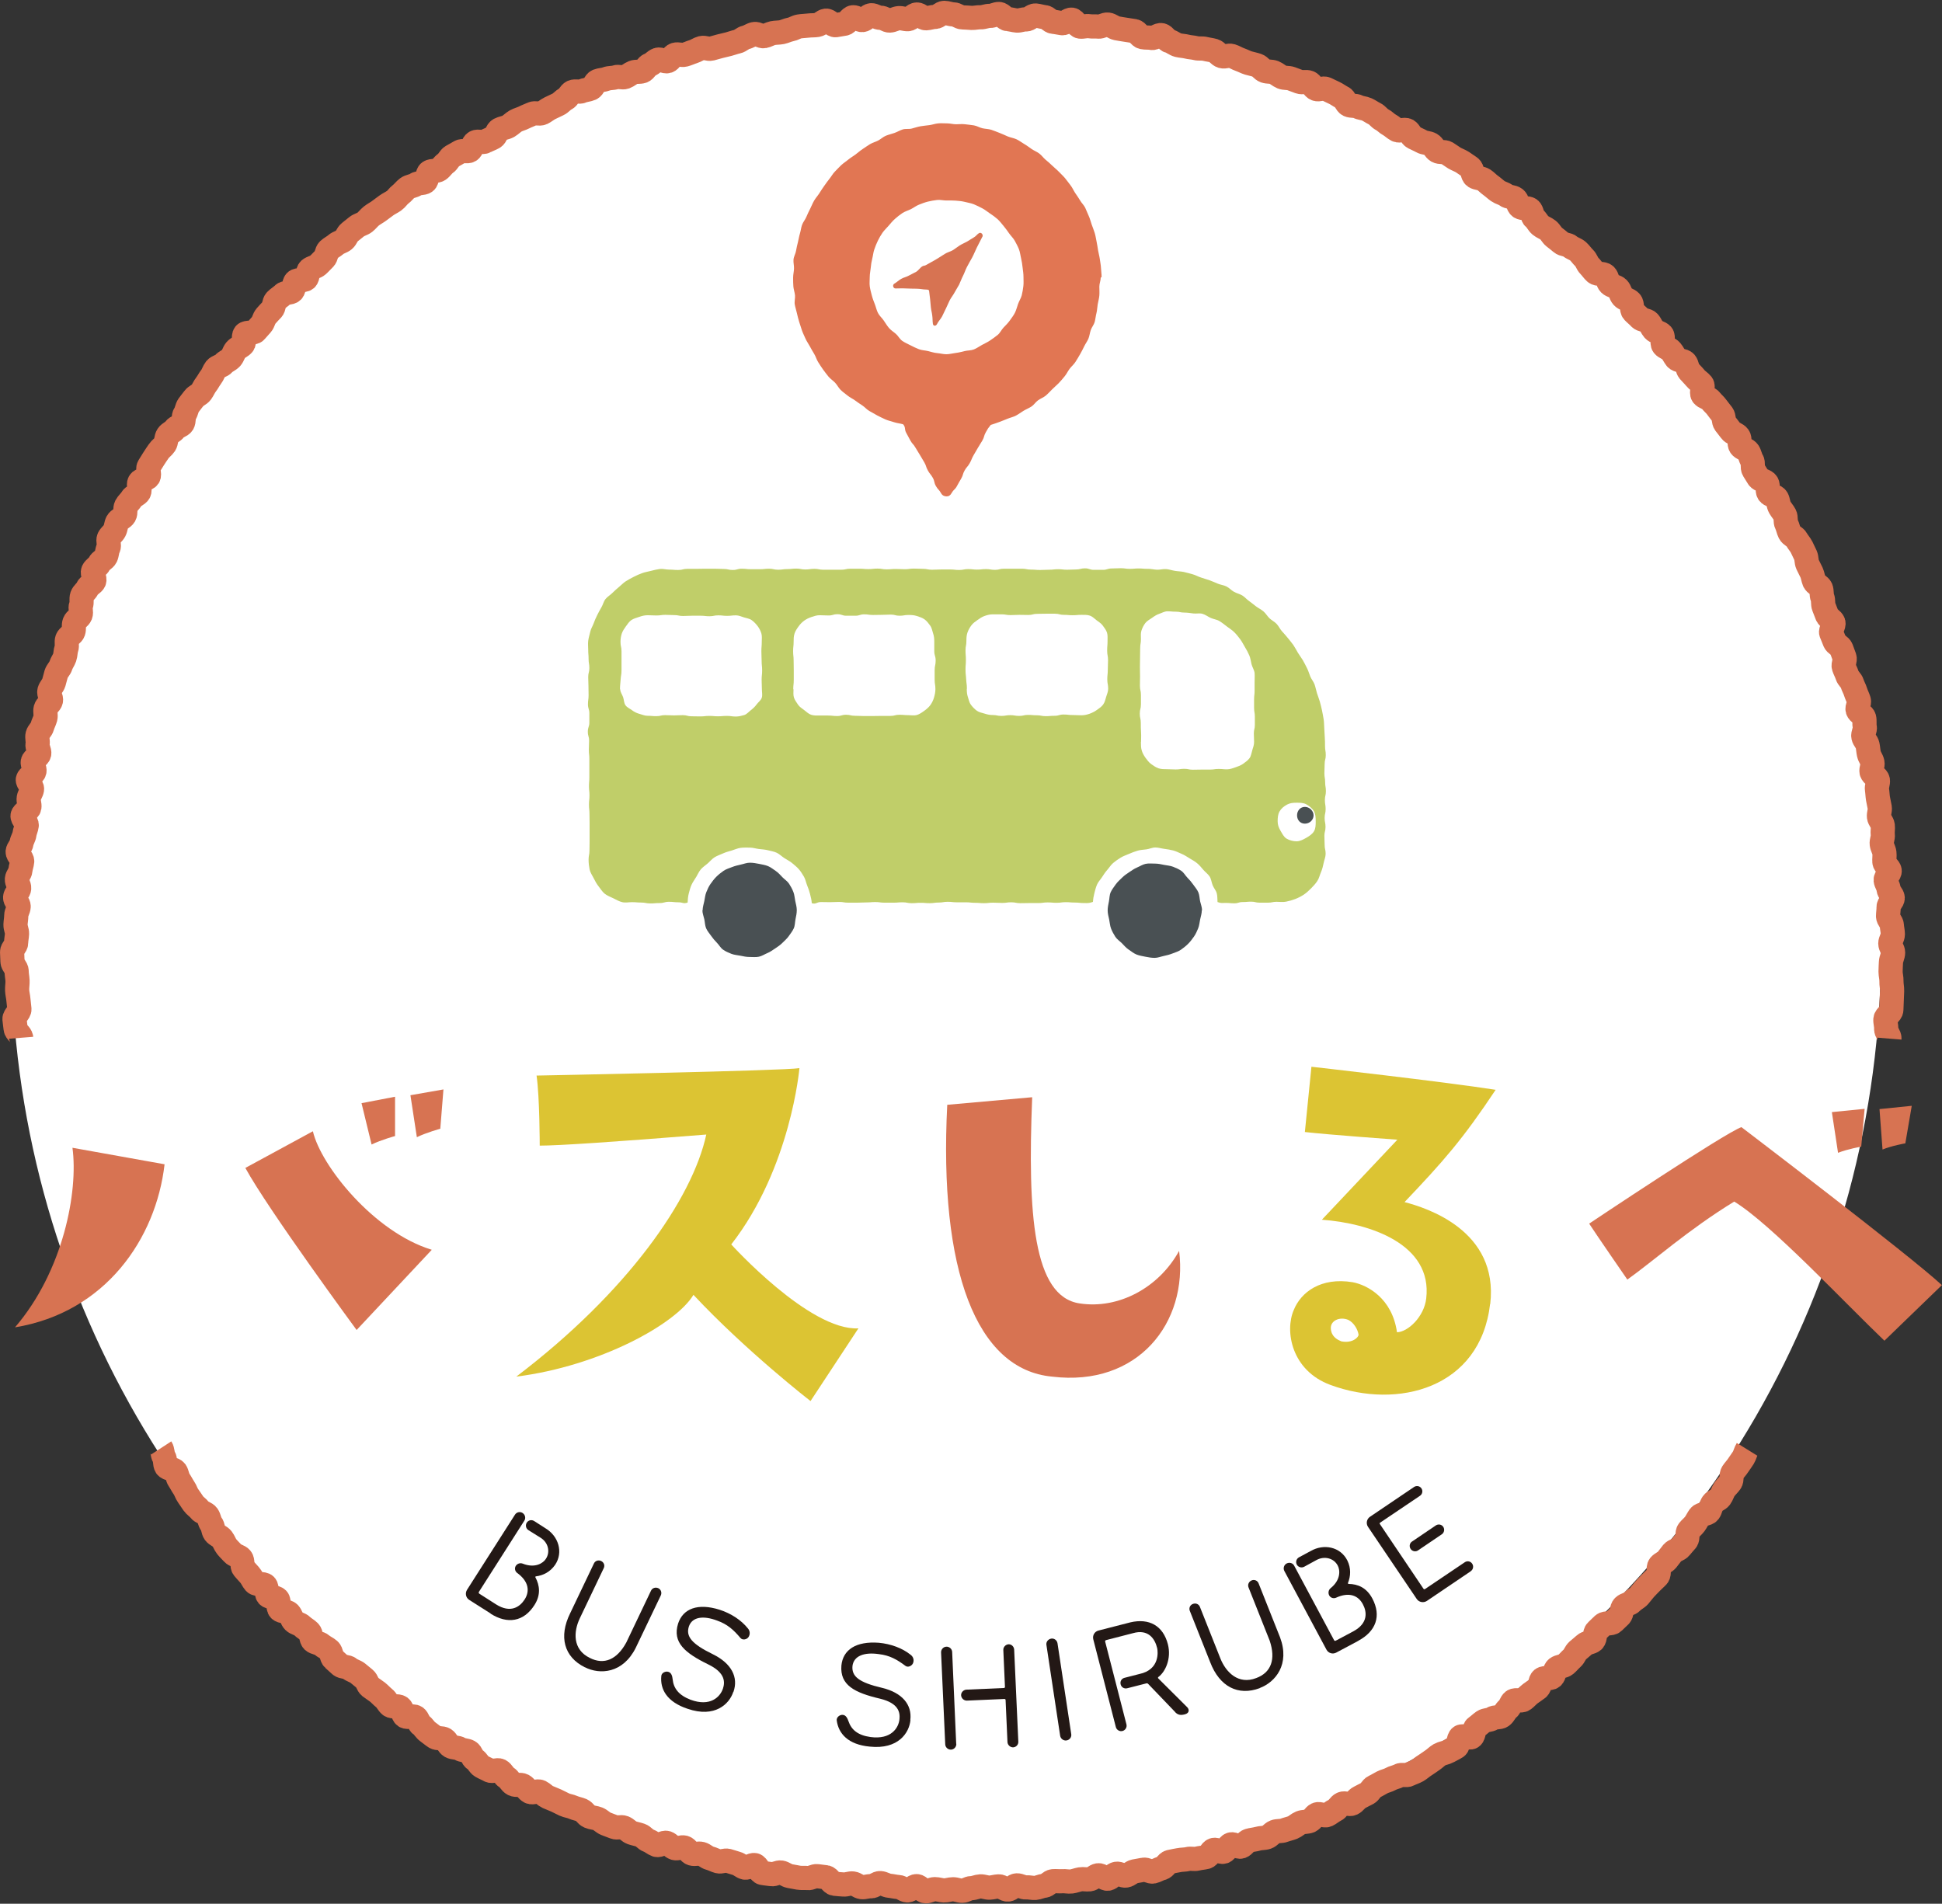 <?xml version="1.0" encoding="UTF-8"?>
<svg id="_レイヤー_2" data-name="レイヤー_2" xmlns="http://www.w3.org/2000/svg" viewBox="0 0 154.11 151.07">
  <rect x="0" y="0" width="154.11" height="151.07" fill="#333333" stroke="none"/>
  <defs>
    <style>
      .cls-1 {
        fill: #495053;
      }

      .cls-2 {
        fill: none;
        stroke: #d77352;
        stroke-miterlimit: 10;
        stroke-width: 1.92px;
      }

      .cls-3 {
        fill: #e17653;
      }

      .cls-4 {
        fill: #fff;
      }

      .cls-5 {
        fill: #c0ce69;
      }

      .cls-6 {
        fill: #d77352;
      }

      .cls-7 {
        fill: #dcc433;
      }

      .cls-8 {
        fill: #231815;
      }
    </style>
  </defs>
  <g id="_レイヤー_1-2" data-name="レイヤー_1">
    <g>
      <circle class="cls-4" cx="75.09" cy="75.32" r="74.18"/>
      <g>
        <g>
          <path class="cls-8" d="M38.94,128.04l-1.7-1.08c-.27-.17-.35-.52-.18-.8l3.81-5.97c.13-.2.4-.26.6-.13.21.14.27.41.14.61-.78,1.22-3.23,5.06-3.61,5.66-.02.04-.01.1.03.13.33.21,1.33.85,1.33.85,1.17.74,1.9.19,2.27-.38.42-.65.35-1.43-.6-2.12-.17-.14-.21-.37-.1-.55.12-.18.34-.26.55-.18.98.39,1.63-.04,1.84-.38.37-.56.18-1.31-.43-1.68l-.96-.6c-.2-.13-.25-.39-.13-.59.13-.2.38-.26.59-.13l.89.57c1.03.61,1.45,1.9.77,2.91-.39.56-.95.84-1.52.91-.04,0-.06.06-.04.08.34.64.44,1.39-.08,2.2-.85,1.33-2.14,1.53-3.48.68Z"/>
          <path class="cls-8" d="M46.4,132.3c-1.64-.82-2.07-2.42-1.16-4.27l1.89-3.96c.1-.22.36-.3.57-.2.22.1.32.35.21.57l-1.89,3.96c-.52,1.08-.59,2.49.78,3.16,1.13.58,2.16.14,2.9-1.22l1.96-4.11c.1-.22.36-.3.58-.2.21.1.3.35.2.57l-1.99,4.16c-1.02,2.04-2.85,2.15-4.04,1.54Z"/>
          <path class="cls-8" d="M58.19,134.26c-.31.96-1.46,2.08-3.62,1.34-1.64-.54-2.2-1.55-2.09-2.61.02-.25.34-.4.57-.32.24.08.3.34.33.59.07.71.48,1.26,1.42,1.62,1.56.58,2.35-.22,2.57-.88.16-.49.22-1.24-1.14-1.91-1.89-.92-2.88-1.76-2.42-3.25.39-1.19,1.56-1.65,3.3-1.1.9.29,1.71.82,2.24,1.48.18.2.19.49.04.7-.13.18-.46.26-.63.06-.54-.64-1.03-1.09-1.85-1.38-1.11-.42-1.98-.29-2.24.46-.26.79.21,1.39,1.92,2.22,1.45.72,2.03,1.81,1.61,2.99Z"/>
          <path class="cls-8" d="M72.25,136.49c-.09,1.01-.96,2.35-3.23,2.11-1.72-.16-2.48-1.03-2.62-2.08-.03-.25.24-.46.48-.44.25.02.37.27.45.5.23.68.74,1.12,1.75,1.26,1.64.22,2.24-.73,2.3-1.43.05-.52-.06-1.25-1.53-1.61-2.05-.48-3.2-1.08-3.08-2.63.12-1.25,1.15-1.95,2.98-1.81.94.09,1.85.42,2.51.95.22.16.3.43.19.68-.09.2-.39.36-.6.2-.67-.5-1.24-.83-2.11-.93-1.18-.17-1.99.15-2.09.94-.08.83.52,1.31,2.36,1.74,1.57.38,2.38,1.32,2.23,2.55Z"/>
          <path class="cls-8" d="M75.89,138.38c.01.24-.18.45-.42.46-.24.01-.45-.18-.46-.42l-.33-7.29c-.01-.24.18-.45.42-.46.24-.01.45.18.46.42l.32,7.29ZM80.48,130.9l.33,7.31c.01.23-.16.43-.41.45-.23,0-.43-.18-.45-.41-.04-.89-.13-2.88-.15-3.35,0-.05-.04-.08-.1-.08-.44.02-2.16.1-2.98.13-.23,0-.43-.18-.45-.42-.01-.23.18-.43.41-.45.82-.04,2.54-.11,2.98-.13.06,0,.09-.04.09-.09-.02-.44-.1-2.14-.13-2.93-.01-.23.18-.43.41-.45.24-.01.43.18.45.41Z"/>
          <path class="cls-8" d="M85.01,137.61c.04.24-.13.46-.37.5-.24.04-.47-.13-.51-.37l-1.09-7.21c-.04-.24.14-.46.38-.5.24-.04.46.13.5.37l1.09,7.21Z"/>
          <path class="cls-8" d="M93.25,135.85c-.6-.62-1.85-1.93-2.13-2.22-.03-.04-.09-.06-.14-.05-.27.07-1.04.27-1.53.39-.23.06-.46-.07-.52-.31s.07-.46.31-.52l1.17-.3c1.64-.34,1.48-1.78,1.42-2.05-.18-.76-.71-1.54-1.93-1.19,0,0-1.67.43-2.13.55-.04.01-.08.06-.07.11.18.69,1.33,5.17,1.69,6.57.06.23-.08.47-.31.53-.23.06-.47-.08-.53-.31l-1.79-6.96c-.08-.31.1-.62.41-.7l2.53-.65c1.5-.35,2.6.27,2.98,1.74.29,1.14-.2,2.19-.76,2.6-.03.02-.04.08,0,.11.33.33,1.65,1.64,2.29,2.28.17.17.2.47-.19.57-.32.08-.54.06-.77-.18Z"/>
          <path class="cls-8" d="M99.97,133.96c-1.72.64-3.19-.12-3.93-2.05l-1.62-4.08c-.09-.22.02-.47.24-.55.22-.09.47,0,.56.23l1.62,4.08c.44,1.11,1.43,2.12,2.85,1.57,1.19-.44,1.56-1.49,1.07-2.96l-1.68-4.23c-.09-.22.02-.47.25-.56.21-.09.46.01.55.24l1.7,4.28c.8,2.14-.36,3.55-1.61,4.02Z"/>
          <path class="cls-8" d="M107.82,130.19l-1.78.95c-.28.15-.63.05-.78-.24l-3.34-6.24c-.11-.21-.03-.48.18-.59.22-.12.49-.04.6.17.68,1.28,2.83,5.29,3.17,5.92.02.04.08.06.12.04.35-.18,1.39-.74,1.39-.74,1.22-.65,1.09-1.57.77-2.16-.36-.68-1.07-1-2.14-.51-.2.08-.43,0-.53-.19-.1-.19-.06-.43.11-.57.82-.66.76-1.44.57-1.79-.3-.59-1.05-.79-1.68-.45l-.99.54c-.21.11-.47.03-.58-.17-.11-.21-.04-.46.17-.58l.93-.5c1.04-.6,2.36-.34,2.91.75.3.61.27,1.24.05,1.78-.02.04.02.08.05.08.73.01,1.42.29,1.88,1.15.74,1.39.29,2.61-1.11,3.36Z"/>
          <path class="cls-8" d="M116.72,124.68l-3.49,2.36c-.26.17-.62.11-.8-.15l-3.87-5.73c-.18-.27-.1-.63.16-.8l3.49-2.36c.19-.13.46-.09.59.11.13.19.08.46-.12.59-.81.55-2.73,1.84-3.16,2.13-.04.03-.05.07-.01.12.41.61,3.04,4.51,3.45,5.12.03.04.08.06.12.03.43-.29,2.35-1.58,3.16-2.13.19-.13.46-.09.59.12.13.19.08.46-.12.59ZM112.05,122.33l1.89-1.28c.19-.13.46-.09.59.11.13.19.08.46-.11.59l-1.89,1.28c-.19.13-.46.08-.59-.12-.13-.2-.08-.46.12-.59Z"/>
        </g>
        <path class="cls-6" d="M81.91,87.08c-.37,9.3.08,15.8,3.76,16.35,3.1.48,6.31-1.26,7.9-4.17.72,5.7-3.27,10.81-10.08,9.98-6.01-.56-8.99-8.44-8.32-21.57l6.73-.6Z"/>
        <path class="cls-7" d="M118.25,103.47c-.78,6.71-7.33,8.4-12.67,6.43-3.1-1.14-3.64-4.28-2.91-5.95.57-1.41,2.15-2.62,4.68-2.2,1.16.22,3.13,1.27,3.51,3.97.86-.02,2.15-1.22,2.32-2.68.51-4.33-4.51-5.98-8.28-6.25l5.99-6.35s-5.53-.4-7.34-.61l.52-5.18s10.55,1.19,14.62,1.83c-2.63,3.95-4.14,5.66-7.23,8.91,1.71.45,7.48,2.23,6.8,8.09ZM107.81,105.9c-.07-.42-.38-.95-.81-1.16-.66-.28-1.44.04-1.39.7.05.66.55.88.83,1,.88.18,1.39-.33,1.37-.54Z"/>
        <path class="cls-6" d="M138.19,89.44s13.39,10.19,15.91,12.54l-4.56,4.41c-3.12-2.98-9.05-9.31-11.92-11.04-3.67,2.25-6.34,4.66-8.48,6.19,0,0-2.5-3.62-3.03-4.44,0,0,10.78-7.21,12.09-7.66ZM147.7,90.99s-1.08.19-1.84.49l-.49-3.23,2.6-.26-.27,3ZM151.19,90.73s-1.08.19-1.8.49l-.24-3.21,2.56-.26-.51,2.98Z"/>
        <path class="cls-6" d="M1.19,105.33c3.84-4.47,5.03-10.79,4.56-14.25l7.31,1.31c-.68,5.9-4.69,11.76-11.87,12.94ZM34.26,99.18l-5.96,6.36s-7.01-9.53-8.83-12.86l5.36-2.91c.63,2.74,4.86,8.01,9.42,9.4ZM29.49,90.83l-.8-3.29,2.66-.51v3.12s-1.1.3-1.86.67ZM32.57,86.91l2.62-.46-.25,3.12s-1.1.3-1.86.67l-.51-3.33Z"/>
        <path class="cls-7" d="M56.05,90.03q-11.02.88-13.22.88s0-3.83-.25-5.56c0,0,19.72-.38,20.86-.59,0,0-.68,7.92-5.41,13.99,0,0,6.21,6.87,10.09,6.66l-3.8,5.77s-5.11-3.96-9.29-8.43c-1.39,2.32-7.43,5.65-14.06,6.49,8.83-6.7,13.98-14.12,15.08-19.22Z"/>
        <path class="cls-2" d="M1.68,82.35c-.02-.25-.42-.47-.44-.72s-.07-.5-.09-.76.41-.53.39-.79-.06-.5-.08-.75-.09-.5-.1-.75.04-.51.03-.76-.07-.5-.07-.76-.33-.5-.33-.76-.03-.51-.03-.76.32-.48.32-.72.06-.48.07-.72-.13-.48-.12-.73.06-.48.06-.72.18-.47.19-.71-.3-.5-.28-.74.3-.46.32-.7-.2-.5-.18-.74.26-.46.28-.7.12-.47.14-.71-.38-.52-.36-.76.28-.45.31-.69.2-.46.23-.7.15-.46.18-.7-.37-.54-.33-.78.5-.41.54-.65-.09-.5-.05-.74.22-.45.26-.69-.38-.56-.33-.79.47-.4.52-.64-.17-.53-.13-.76.46-.39.51-.63-.18-.53-.13-.77-.06-.51,0-.74.31-.42.37-.65.19-.45.25-.68-.04-.51.02-.74.36-.4.42-.63-.19-.55-.12-.79.28-.42.35-.65.12-.47.19-.7.29-.41.36-.64.23-.43.31-.66.06-.49.14-.71-.02-.52.06-.74.41-.37.49-.59,0-.51.09-.74.39-.36.48-.59-.05-.54.04-.76,0-.52.08-.75.33-.38.43-.61.43-.34.53-.56-.18-.6-.08-.82.39-.35.49-.57.42-.34.52-.55.09-.49.2-.7-.06-.57.04-.78.34-.37.45-.58.11-.49.22-.7.45-.31.57-.52.02-.54.13-.75.32-.37.44-.58.46-.29.58-.5-.08-.6.04-.81.58-.22.71-.42-.1-.62.03-.82.26-.41.38-.61.27-.4.4-.6.36-.34.49-.54.09-.51.23-.72.43-.29.56-.49.49-.25.62-.45.04-.56.18-.76.15-.48.29-.68.3-.38.44-.57.43-.28.57-.47.23-.43.38-.62.25-.41.4-.6.21-.45.36-.64.49-.23.64-.41.43-.27.59-.45.21-.45.36-.63.42-.27.58-.45,0-.64.15-.82.68-.04.84-.22.32-.36.48-.54.19-.48.35-.66.32-.36.49-.53.13-.54.3-.72.39-.29.56-.47.58-.1.75-.27.09-.6.26-.77.64-.03.82-.19.1-.59.28-.75.48-.19.66-.35.33-.34.51-.51.17-.54.34-.7.41-.27.59-.43.46-.21.64-.36.25-.45.44-.6.38-.3.56-.45.46-.2.65-.35.33-.35.52-.5.41-.26.6-.4.39-.29.58-.43.42-.24.62-.38.33-.37.52-.51.34-.36.53-.5.48-.15.68-.29.54-.06.74-.2.14-.65.34-.78.55-.04.75-.18.33-.38.53-.51.3-.43.5-.55.43-.23.63-.36.58.02.78-.1.24-.54.45-.66.58.05.79-.07.44-.19.65-.31.26-.51.48-.63.48-.13.69-.25.38-.31.59-.43.46-.17.67-.28.45-.19.66-.29.56.04.77-.06.4-.27.62-.38.43-.21.65-.31.37-.33.59-.43.33-.45.55-.55.54.03.76-.07.48-.1.7-.2.31-.51.53-.6.49-.08.71-.17.5-.05.72-.13.54.06.76-.02.41-.27.64-.36.5-.02.73-.1.36-.44.58-.51.4-.32.63-.4.57.19.8.11.36-.44.59-.51.52.06.75,0,.45-.17.68-.24.44-.23.67-.29.53.11.76.05.46-.13.69-.19.47-.11.7-.17.46-.15.69-.2.43-.28.66-.33.44-.22.68-.27.54.21.77.17.45-.19.69-.24.48-.03.72-.08.46-.17.69-.21.45-.2.69-.24.48-.04.72-.07.48-.01.72-.05.44-.31.68-.34.54.39.77.36.47-.09.71-.12.43-.49.67-.51.51.24.75.22.45-.36.69-.38.5.22.74.2.5.23.74.22.47-.17.71-.19.48.09.73.08.46-.37.71-.37.49.31.73.3.48-.11.72-.11.48-.32.72-.32.48.12.73.12.48.24.72.24.48.03.72.04.48-.06.72-.05.49-.12.73-.11.49-.16.73-.15.46.4.7.41.47.09.71.11.49-.11.73-.09.51-.33.75-.31.48.11.72.13.45.35.69.37.47.08.71.11.52-.31.76-.28.42.52.66.55.49-.07.73-.03.49,0,.72.03.52-.19.76-.16.45.24.69.29.48.08.71.12.48.07.71.11.4.43.64.48.49.01.72.06.55-.28.79-.22.4.42.63.48.43.25.67.31.48.06.71.12.48.06.71.12.5,0,.73.06.48.08.71.15.39.36.63.43.53-.09.76-.02.44.21.67.29.44.2.67.27.47.11.7.19.38.36.61.44.5.03.72.12.41.28.63.37.5.04.72.12.45.17.67.25.53-.03.75.06.35.42.57.51.57-.1.79,0,.43.21.65.31.41.26.63.36.3.5.52.6.52.03.73.14.48.11.7.21.42.25.63.35.36.35.58.46.38.31.59.42.38.3.6.41.6-.09.81.03.3.45.51.56.44.2.65.32.5.1.71.22.31.42.52.54.55.03.75.15.4.28.6.4.45.2.65.33.4.27.6.41.17.61.37.74.51.11.71.24.36.32.56.46.37.31.57.45.46.18.65.33.51.11.71.26.21.53.4.67.58.04.77.18.17.56.36.71.29.41.47.56.43.23.62.38.29.4.48.55.38.29.56.45.52.13.7.29.45.22.63.38.31.37.49.54.24.45.41.62.3.38.48.54.62.05.79.22.18.51.35.68.49.19.66.36.2.48.36.66.46.22.63.4.06.61.22.78.36.32.52.5.54.16.7.33.24.43.4.61.49.21.65.39-.03.66.12.85.45.24.61.43.25.41.4.6.58.15.73.33.15.5.3.68.34.35.49.54.38.31.53.5-.08.66.06.86.49.23.64.43.34.34.48.54.3.38.44.57.08.53.22.72.3.37.44.57.48.26.62.46.03.56.16.76.49.26.62.46.16.47.29.67,0,.56.13.77.25.41.38.61.56.23.68.44,0,.55.12.76.56.24.67.45.11.49.23.7.29.39.4.6.02.53.13.74.14.46.25.68.44.32.55.53.29.39.4.61.21.43.31.65.06.5.16.72.22.43.32.65.12.47.21.69.44.34.53.56.03.51.12.73.02.51.11.73.17.45.26.67.42.35.5.58-.25.61-.17.83.19.44.27.67.45.35.53.58.17.45.25.68-.12.55-.05.77.2.44.27.67.32.4.39.63.2.44.27.67.19.45.26.68-.16.54-.09.77.45.38.51.61,0,.5.05.73-.16.53-.11.77.28.43.33.66.06.48.11.71.23.44.28.68-.12.51-.07.75.46.4.5.64-.11.51-.07.75.04.48.08.72.1.47.14.71-.09.5-.06.74.27.45.3.69-.03.49,0,.73-.11.5-.08.74.18.46.21.7-.02.48,0,.72.39.45.42.69-.34.51-.32.75.22.47.23.71.32.46.33.7-.34.5-.33.74-.04.48-.04.72.29.47.3.71.08.48.08.72-.2.48-.2.73.22.48.22.72c0,.25-.16.51-.17.76s-.03.51-.03.76.08.51.07.76.06.51.05.76-.02.51-.03.76-.02.51-.03.76-.45.48-.47.73.08.51.06.76.28.53.26.78"/>
        <path class="cls-2" d="M12.79,114.9c.13.2.09.51.22.72s.05.55.18.75.6.18.74.38.14.49.28.69.24.42.38.62.2.45.34.64.27.4.41.6.37.33.51.52.48.24.62.44.15.49.3.68.13.51.27.7.43.27.58.46.22.44.37.63.33.35.49.53.49.21.65.4.05.6.2.78.32.36.48.54.25.43.41.61.67.04.84.22.04.62.2.8.59.1.76.28,0,.66.18.84.57.11.74.29.21.47.38.64.48.2.65.37.4.28.57.45.13.57.3.73.51.16.69.32.42.25.6.41.16.55.34.71.35.33.54.49.55.1.73.26.45.21.64.36.37.31.56.46.23.48.42.63.4.27.59.42.35.34.54.49.29.42.48.57.59,0,.79.15.18.57.38.71.64-.07.84.07.24.49.44.63.32.39.52.53.38.3.58.43.55.04.75.17.29.44.5.56.52.07.73.2.5.1.71.22.26.5.47.62.32.42.52.54.44.21.65.33.61-.09.82.02.32.42.53.54.32.42.54.53.55,0,.76.11.34.39.56.5.59-.11.81,0,.38.31.6.41.45.18.67.28.43.22.65.32.47.12.69.22.47.13.69.23.35.39.58.49.48.1.7.19.4.3.62.39.45.17.68.26.53-.04.76.05.4.32.62.4.47.12.7.2.39.34.62.42.42.27.65.35.58-.24.81-.16.4.34.63.41.54-.11.77-.04.38.41.61.48.51-.04.74.02.42.28.66.34.45.19.68.25.52-.1.76-.04.46.15.69.21.43.28.66.33.55-.25.78-.2.37.57.61.62.48.06.72.1.52-.17.76-.13.45.24.68.28.47.09.71.13.49,0,.73.03.51-.18.75-.15.48.06.71.09.42.48.66.51.48.04.72.06.5-.11.74-.08.46.26.7.29.49-.09.73-.07.5-.27.75-.25.47.19.71.21.48.09.72.1.47.26.71.27.5-.35.74-.34.47.4.71.41.49-.17.73-.17.48.09.72.1.48-.09.73-.09.48.12.73.12.48-.21.72-.21.48-.13.72-.14.49.11.73.1.48-.09.72-.1.5.27.74.25.46-.32.7-.33.5.18.74.16.49.06.73.04.47-.15.71-.17.45-.34.69-.36.49.02.73,0,.49.05.73.02.47-.13.71-.17.49.03.73,0,.44-.28.68-.32.54.31.78.27.43-.35.67-.39.52.18.76.14.44-.28.68-.33.48-.08.71-.13.54.19.77.14.45-.21.69-.26.39-.44.63-.5.47-.09.71-.14.49-.03.72-.09.51.03.74-.03.48-.07.72-.13.36-.49.59-.56.56.21.79.14.35-.51.58-.58.58.25.81.17.38-.4.61-.47.48-.08.71-.15.5-.04.73-.12.39-.34.62-.43.5-.03.73-.12.47-.13.69-.22.41-.29.63-.38.5-.05.72-.14.35-.42.57-.52.59.15.81.05.4-.28.62-.38.35-.41.57-.51.57.08.79-.02.36-.37.58-.48.43-.23.64-.33.32-.43.54-.53.42-.23.63-.34.46-.15.67-.27.46-.15.68-.27.56.02.77-.09.46-.18.67-.3.39-.3.59-.42.4-.28.6-.41.37-.32.58-.44.48-.14.69-.26.44-.22.64-.35.14-.68.34-.81.67.15.87.02.15-.64.35-.78.37-.31.57-.45.52-.1.72-.24.55-.05.75-.19.29-.43.48-.57.24-.49.43-.63.63.04.83-.11.35-.34.54-.48.4-.27.59-.42.15-.58.34-.73.62,0,.8-.16.17-.55.36-.7.52-.14.7-.29.34-.35.52-.51.25-.44.43-.6.37-.3.55-.47.51-.16.69-.32.09-.61.27-.77.34-.34.52-.5.64-.04.81-.21.35-.33.52-.5.12-.56.29-.73.5-.19.66-.37.41-.28.57-.46.3-.38.46-.56.34-.35.5-.52.36-.33.52-.51,0-.65.15-.83.43-.27.58-.45.29-.39.44-.57.48-.23.63-.42.32-.37.47-.55.03-.59.18-.78.35-.34.49-.53.24-.42.38-.61.6-.16.74-.35.16-.48.3-.68.46-.27.6-.46.2-.45.34-.65.33-.36.47-.56.04-.56.17-.76.31-.38.44-.58.28-.39.41-.6.17-.46.3-.67"/>
        <path class="cls-3" d="M87.42,21.98c0-.24-.04-.48-.05-.71s-.06-.47-.09-.7-.1-.46-.14-.7-.07-.47-.12-.7-.08-.47-.15-.69-.16-.45-.24-.67-.13-.46-.23-.67-.18-.44-.28-.65-.29-.38-.41-.59-.26-.39-.39-.59-.22-.42-.37-.61-.28-.38-.43-.56-.33-.34-.49-.51-.35-.31-.52-.48-.35-.32-.53-.47-.32-.36-.51-.5-.42-.23-.61-.36-.38-.28-.59-.4-.39-.27-.61-.37-.46-.13-.68-.22-.43-.2-.65-.28-.44-.18-.66-.25-.47-.07-.7-.12-.44-.19-.68-.23-.47-.06-.71-.09-.47,0-.71,0-.47-.07-.71-.07-.48-.02-.71,0-.47.11-.7.14-.47.05-.7.09-.46.12-.69.18-.49,0-.72.07-.43.2-.66.28-.46.13-.68.22-.4.27-.61.38-.45.17-.65.29-.39.26-.59.39-.37.29-.56.43-.4.26-.58.41-.39.28-.56.44-.33.34-.5.51-.28.39-.43.57-.28.38-.42.57-.26.39-.39.59-.29.37-.41.58-.2.42-.31.64-.21.42-.3.64-.26.41-.34.63-.1.46-.17.69-.1.46-.16.69-.11.46-.15.69-.18.45-.2.69.05.48.04.72-.07.47-.07.71,0,.48.02.71.11.47.13.7-.06.49-.02.72.12.46.17.69.11.46.18.69.14.45.22.68.19.44.28.65.24.41.35.62.23.41.35.61.18.44.31.64.25.4.39.59.28.38.43.56.36.31.52.48.27.4.44.57.37.3.55.45.41.25.6.39.38.27.58.4.35.33.56.44.41.24.62.35.42.21.64.31.45.14.68.22.5.1.73.17c.22.26.08.37.24.67s.16.3.33.61.23.26.4.56.19.29.36.59.18.29.35.59.11.33.28.64.22.28.39.58.08.36.25.66.24.26.41.57c.1.18.26.25.44.25s.3-.09.4-.27c.17-.3.26-.25.42-.55s.17-.3.34-.6.1-.34.27-.64.23-.27.4-.57.13-.32.3-.62.18-.3.35-.6.19-.29.36-.59.1-.35.27-.65.17-.31.39-.58c.23-.07.45-.15.67-.23s.44-.17.66-.26.46-.14.67-.25.4-.26.6-.38.43-.21.63-.34.33-.35.52-.49.43-.22.61-.37.34-.33.51-.5.35-.32.52-.49.31-.35.47-.54.25-.4.39-.59.33-.34.46-.54.25-.4.37-.61.23-.42.33-.63.25-.41.34-.62.11-.46.19-.69.25-.42.31-.64.08-.47.14-.7.06-.47.1-.7.11-.46.13-.7,0-.47,0-.71.11-.47.11-.71ZM75.09,15.91c.25,0,.49-.01.74.01s.49.04.73.1.49.1.72.19.45.21.67.32.41.28.61.41.41.28.59.44.33.36.49.55.3.39.44.59.33.37.45.59.24.44.33.67.11.48.17.72.09.48.12.73.07.49.07.74.02.5-.01.74-.07.5-.13.73-.21.45-.29.68-.14.48-.25.7-.27.42-.41.62-.32.37-.49.55-.27.42-.46.58-.4.3-.6.44-.43.24-.65.36-.42.27-.65.36-.49.07-.73.13-.47.12-.72.15-.48.1-.73.1-.49-.07-.73-.09-.48-.1-.72-.16-.5-.06-.73-.15-.46-.2-.67-.31-.45-.21-.65-.35-.32-.39-.5-.55-.4-.29-.56-.48-.28-.4-.42-.6-.34-.37-.45-.59-.16-.47-.25-.7-.18-.46-.24-.7-.13-.48-.16-.72,0-.49,0-.74.06-.49.08-.73.06-.49.12-.72.08-.49.16-.72.17-.47.28-.69.23-.44.37-.64.33-.37.49-.56.32-.38.5-.54.38-.32.59-.46.45-.2.67-.31.42-.27.65-.36.46-.18.7-.24.49-.1.73-.13.49.04.74.04Z"/>
        <path class="cls-1" d="M55.74,72.23c0,.25.1.48.15.71s.05.49.14.71.26.41.4.61.29.38.46.55.29.41.49.55.43.24.66.33.48.1.72.15.47.1.72.1.5.03.74-.02.46-.2.68-.29.42-.24.62-.37.4-.27.57-.44.36-.33.5-.53.3-.4.4-.62.09-.48.14-.73.1-.47.1-.72-.07-.48-.12-.72-.06-.49-.15-.72-.21-.45-.34-.65-.35-.34-.52-.51-.32-.36-.53-.5-.4-.3-.62-.39-.47-.13-.72-.18-.48-.09-.73-.09-.48.1-.72.15-.47.11-.7.2-.47.16-.67.3-.4.3-.57.47-.32.37-.46.57-.24.43-.33.65-.11.47-.16.71-.13.47-.13.72Z"/>
        <path class="cls-5" d="M91.07,45.14c-.36,0-.36-.03-.71-.03s-.36.03-.71.03-.36-.05-.71-.05-.36.02-.71.02-.36.11-.71.11-.36,0-.71,0-.36-.12-.71-.12-.36.09-.71.09-.36.02-.71.02-.36-.04-.71-.04-.36.04-.71.04-.36.02-.72.02-.36-.03-.72-.03-.36-.07-.72-.07-.36,0-.72,0-.36,0-.71,0-.36.09-.71.09-.36-.06-.71-.06-.36.04-.71.04-.36-.04-.71-.04-.36.07-.71.07-.36-.04-.72-.04-.36,0-.72,0-.36.02-.72.02-.36-.07-.72-.07-.36-.02-.72-.02-.36.05-.72.05-.36-.02-.72-.02-.36.03-.72.03-.36-.06-.72-.06-.36.04-.72.04-.36-.03-.72-.03-.36,0-.72,0-.36.08-.72.08-.36,0-.71,0-.36,0-.71,0-.36-.07-.71-.07-.36.05-.72.05-.36-.07-.72-.07-.36.04-.72.04-.36.05-.72.05-.36-.08-.72-.08-.36.04-.72.04-.36,0-.72,0-.36-.04-.72-.04-.36.1-.72.1-.36-.08-.72-.08-.36-.02-.72-.02-.36,0-.72,0-.36.01-.72.01-.36,0-.72,0-.36.09-.73.09-.36-.03-.73-.03c-.24,0-.49-.08-.72-.05s-.48.09-.71.15-.48.1-.7.18-.45.18-.66.29-.43.22-.63.35-.37.31-.55.46-.36.31-.53.48-.39.29-.54.48-.2.45-.32.65-.23.41-.34.63-.2.43-.28.65-.22.43-.27.67-.13.47-.16.71,0,.48,0,.72c0,.36.03.36.03.72s.06.36.06.72-.09.36-.09.72.02.36.02.72.01.36.01.72-.05.36-.05.72.11.36.11.72,0,.36,0,.72-.12.36-.12.73.1.36.1.72-.02.36-.02.72.04.36.04.72,0,.36,0,.73,0,.36,0,.72-.03.36-.03.72.04.36.04.73-.04.36-.04.73.04.36.04.73.01.36.01.72,0,.36,0,.73,0,.36,0,.73-.01.37-.01.73-.07.37-.07.73c0,.26.03.52.08.77s.21.47.32.69.23.45.39.65.29.43.49.59.45.25.68.36.45.25.71.31.51,0,.77,0c.37,0,.37.03.73.03s.37.07.73.07.37-.03.74-.03.37-.1.74-.1.37.04.74.04.39.14.74.02c.01-.24.03-.49.09-.72s.12-.47.22-.69.25-.42.37-.62.22-.44.38-.62.37-.31.55-.47.34-.36.54-.48.44-.2.66-.3.45-.16.69-.23.46-.18.7-.21.48-.02.73-.02.48.08.72.11.49.04.72.1.49.1.7.2.4.29.6.42.43.24.61.39.38.31.54.49.29.4.41.6.16.46.25.68.17.44.23.68.13.5.14.74c.34.11.37-.09.73-.09s.36.01.72.01.36-.02.72-.02.36.06.72.06.36,0,.72,0,.36-.02.72-.02.36-.03.72-.03.36.05.72.05.36,0,.72,0,.36-.03.72-.03.36.07.72.07.36-.03.72-.03.36.03.71.03.36-.05.71-.05.36-.06.72-.06.36.04.72.04.36,0,.72,0,.36.04.72.04.36.03.72.03.36-.04.72-.04.36.02.72.02.36-.05.72-.05.36.07.72.07.36-.01.72-.01.36,0,.72,0,.36-.05.72-.05.36.03.72.03.36-.05.72-.05.36.03.72.03.36.04.73.04.36.02.71-.09c.02-.24.05-.43.11-.67s.12-.47.21-.69.27-.4.4-.6.26-.4.42-.58.28-.39.47-.55.38-.29.59-.42.43-.2.66-.3.44-.18.67-.25.47-.08.71-.11.47-.15.71-.15.48.08.72.11.48.07.71.13.45.18.67.27.42.23.62.35.42.24.6.39.34.34.49.52.37.33.5.53.15.46.24.69.27.42.33.65.04.45.06.69c.32.11.32.07.66.07s.33.03.67.03.33-.1.67-.1.34-.03.67-.03.34.08.67.08.34,0,.67,0,.34-.07.67-.07c.26,0,.51.04.76-.01s.5-.12.73-.21.47-.21.68-.35.4-.32.58-.5.35-.37.49-.58.19-.47.29-.7.16-.47.21-.72.16-.49.16-.74c0-.35-.08-.35-.08-.71s-.02-.36-.02-.71.09-.36.09-.71-.07-.36-.07-.71.08-.36.08-.71-.06-.36-.06-.71.08-.36.08-.71-.06-.36-.06-.71-.06-.36-.06-.71.02-.36.02-.72.09-.36.09-.72-.06-.36-.06-.72c0-.24,0-.48-.02-.71s-.02-.48-.04-.71-.01-.48-.05-.71-.08-.47-.13-.7-.11-.47-.17-.69-.16-.45-.23-.68-.11-.47-.19-.69-.25-.41-.34-.63-.15-.45-.26-.66-.21-.43-.33-.63-.27-.39-.39-.59-.23-.42-.36-.61-.29-.37-.44-.56-.31-.36-.47-.54-.26-.41-.42-.58-.39-.28-.56-.44-.29-.38-.47-.54-.4-.26-.59-.4-.37-.3-.56-.43-.35-.33-.55-.45-.45-.17-.66-.29-.37-.31-.59-.42-.46-.13-.68-.22-.43-.19-.66-.27-.45-.15-.68-.22-.44-.2-.67-.26-.46-.13-.69-.18-.47-.05-.71-.09-.47-.12-.7-.14-.48.06-.72.05-.47-.07-.71-.07Z"/>
        <path class="cls-1" d="M95.39,72.24c0-.25-.1-.48-.15-.71s-.05-.49-.14-.71-.26-.41-.4-.61-.29-.38-.46-.55-.29-.41-.49-.55-.43-.24-.66-.33-.48-.1-.72-.15-.47-.1-.72-.1-.5-.03-.74.02-.46.2-.68.29-.42.24-.62.37-.4.27-.57.44-.36.33-.5.53-.3.4-.4.62-.09.48-.14.73-.1.47-.1.72.07.48.12.72.06.49.15.72.21.45.34.65.35.34.52.51.32.36.53.5.4.3.62.39.47.13.72.18.48.09.73.09.48-.1.72-.15.47-.11.7-.2.47-.16.67-.3.4-.3.57-.47.32-.37.46-.57.24-.43.33-.65.11-.47.16-.71.13-.47.13-.72Z"/>
        <path class="cls-4" d="M104.41,65.17c0,.28,0,.57-.14.8s-.39.39-.62.52-.48.27-.76.27-.57-.08-.79-.21-.35-.4-.49-.64-.22-.46-.22-.74.02-.55.15-.78.35-.41.59-.54.48-.15.76-.15.55,0,.78.13.47.32.6.55.14.51.14.79Z"/>
        <path class="cls-1" d="M104.24,64.7c0,.37-.32.66-.69.66s-.62-.29-.62-.66.26-.67.62-.67.69.31.69.67Z"/>
        <path class="cls-4" d="M90.54,58.88c0,.23,0,.45.06.66s.17.41.3.59.27.37.45.5.38.27.59.34.45.07.68.07c.34,0,.34.02.68.02s.34-.05.68-.05.34.07.68.07.34-.01.68-.01.34,0,.68,0,.34-.05.68-.05.34.03.68.03c.23,0,.45-.09.66-.16s.43-.15.61-.28.38-.27.51-.45.15-.42.22-.64.14-.41.14-.65c0-.34-.02-.34-.02-.67s.08-.34.08-.67,0-.34,0-.67-.06-.34-.06-.68,0-.34,0-.68.04-.34.04-.68,0-.34,0-.68c0-.25.02-.5,0-.73s-.18-.46-.24-.69-.08-.48-.18-.71-.21-.44-.34-.65-.23-.43-.38-.63-.3-.39-.47-.56-.38-.3-.58-.45-.38-.3-.59-.43-.46-.15-.69-.25-.42-.26-.66-.33-.49,0-.73-.03-.47-.07-.72-.07c-.33,0-.33-.07-.67-.07s-.33-.03-.67-.03c-.23,0-.44.13-.65.2s-.39.19-.57.32-.39.23-.53.41-.24.39-.31.6-.04.44-.04.67c0,.37-.06.37-.06.74s-.01.37-.01.74-.01.37-.01.74.01.37.01.74-.01.37-.01.74.08.37.08.74,0,.37,0,.74-.09.37-.09.74.08.37.08.74,0,.37.02.74,0,.38,0,.75Z"/>
        <path class="cls-4" d="M76.72,54.68c0,.23.02.43.09.64s.11.44.24.61.29.34.47.47.4.16.62.23.41.11.63.11c.35,0,.35.07.7.07s.35-.06.7-.06.35.06.71.06.35-.08.7-.08.35.03.7.03.35.07.7.07.35-.03.71-.03.35-.1.71-.1.35.04.71.04.35.02.71.02c.23,0,.44-.05.64-.12s.4-.17.58-.3.37-.25.5-.43.18-.4.24-.61.16-.41.16-.64c0-.38-.07-.38-.07-.75s.04-.38.04-.76.02-.38.02-.76-.07-.38-.07-.76.03-.38.03-.76c0-.23.02-.46-.04-.66s-.21-.39-.34-.57-.32-.29-.49-.42-.33-.3-.54-.37-.43-.06-.66-.06c-.35,0-.35.03-.7.03s-.35-.03-.7-.03-.35-.09-.71-.09-.35,0-.7,0-.35.01-.7.01-.35.09-.7.09-.35-.01-.71-.01-.35.02-.71.02-.35-.06-.71-.06-.35,0-.71,0c-.23,0-.44.06-.64.13s-.38.19-.56.32-.36.25-.49.43-.24.37-.31.58-.08.42-.08.65c0,.38-.07.38-.07.75s.03.38.03.76-.03.38-.03.76.03.38.05.76.06.38.06.76Z"/>
        <path class="cls-4" d="M62.97,54.68c0,.23-.03.46.03.66s.21.4.33.58.32.3.49.43.34.3.55.37.44.06.66.06c.35,0,.35,0,.7,0s.35.04.7.04.35-.1.71-.1.35.08.7.08.35.02.7.02.35,0,.7,0,.35-.01.71-.01.35,0,.71,0,.35-.09.71-.09.35.03.71.03c.23,0,.46.05.67-.01s.41-.2.59-.33.36-.28.49-.46.23-.39.29-.6.11-.43.11-.66c0-.38-.06-.38-.06-.75s0-.38,0-.76.08-.38.08-.76-.11-.38-.11-.76,0-.38,0-.76c0-.23-.02-.43-.09-.63s-.1-.44-.23-.62-.27-.37-.45-.5-.4-.2-.62-.27-.43-.08-.66-.08c-.35,0-.35.06-.7.06s-.35-.09-.7-.09-.35.02-.71.02-.35.01-.7.01-.35-.05-.7-.05-.35.11-.7.11-.35,0-.71,0-.35-.12-.71-.12-.35.1-.71.1-.35-.02-.71-.02c-.23,0-.43.07-.64.14s-.4.16-.58.29-.32.28-.45.46-.25.35-.32.57-.07.42-.07.64c0,.38-.04.38-.04.75s.04.38.04.76.01.38.01.76,0,.38,0,.76-.04.38-.04.76Z"/>
        <path class="cls-4" d="M49.22,54.7c0,.23.16.42.23.63s.06.46.19.64.36.27.53.4.36.22.58.28.41.15.63.15c.35,0,.35.03.7.03s.35-.08.7-.08.35.02.7.02.35-.02.7-.02.35.09.7.09.35.01.7.01.35-.04.7-.04.35.03.7.03.35-.03.71-.03.35.05.71.05c.23,0,.46-.06.66-.12s.36-.26.53-.39.32-.27.45-.45.34-.32.41-.53.01-.44.01-.67c0-.37-.02-.37-.02-.75s.04-.38.04-.75-.04-.38-.04-.75-.02-.38-.02-.76.03-.38.03-.76c0-.23.03-.45-.03-.66s-.17-.42-.3-.59-.29-.34-.47-.47-.41-.15-.62-.22-.41-.16-.63-.16c-.35,0-.35.04-.7.04s-.35-.04-.7-.04-.35.07-.7.07-.35-.04-.7-.04-.35,0-.7,0-.35.02-.7.02-.35-.07-.7-.07-.35-.02-.7-.02-.35.05-.71.05-.35-.02-.71-.02c-.23,0-.45.06-.65.13s-.44.13-.62.25-.31.32-.44.5-.26.37-.33.58-.1.44-.1.66c0,.37.08.37.08.75s0,.38,0,.75,0,.38,0,.75-.05.38-.07.75-.05.38-.05.76Z"/>
        <path class="cls-6" d="M77.97,18.76c-.15.29-.3.58-.45.88-.13.26-.23.53-.37.79s-.29.5-.42.76c-.12.23-.19.47-.31.7s-.2.47-.31.7c-.11.21-.25.41-.36.62s-.27.4-.38.61-.19.44-.3.65-.2.43-.31.64-.3.39-.41.62c-.09.17-.3.15-.32-.04-.04-.32-.01-.33-.05-.65s-.07-.32-.11-.65-.02-.33-.06-.65-.04-.33-.08-.65c0-.08-.09-.11-.17-.11-.42-.01-.41-.06-.83-.07s-.42,0-.83-.02-.42,0-.83,0c-.2,0-.27-.28-.1-.38.19-.11.35-.27.54-.38s.42-.15.61-.26.39-.19.58-.3.31-.33.5-.44c.08-.05.19-.04.27-.09.26-.14.52-.29.77-.43s.5-.32.75-.47c.19-.12.42-.17.61-.28s.36-.26.55-.38.4-.2.59-.31.38-.24.57-.35c.14-.08.24-.24.38-.32.17-.1.36.12.27.3Z"/>
      </g>
    </g>
  </g>
</svg>